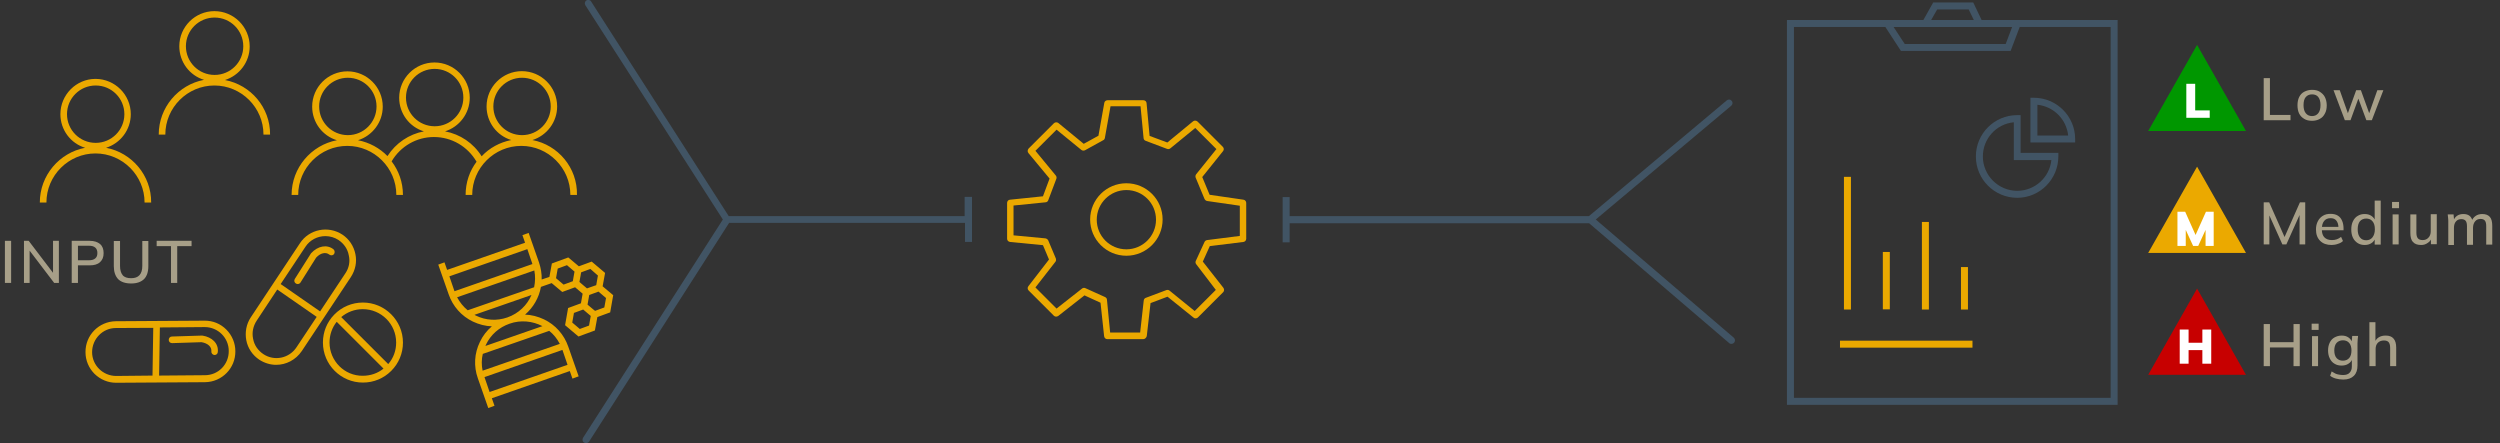 <svg xmlns="http://www.w3.org/2000/svg" xmlns:xlink="http://www.w3.org/1999/xlink" x="0px" y="0px" viewBox="0 0 1324.6 234.9" style="enable-background:new 0 0 1324.6 234.9;" xml:space="preserve"><rect x="0" y="0" width="1324.6" height="234.9" fill="#333333" stroke="none"/><style type="text/css">	.st0{fill:#EBA900;}	.st1{fill:#415464;}	.st2{fill:#A79F88;}	.st3{fill:none;stroke:#415464;stroke-width:3.682;stroke-miterlimit:10;}	.st4{fill:#FFFFFF;}	.st5{fill:#C70000;}	.st6{fill:#009700;}</style><g id="Layer_1"></g><g id="Tiles__x26__Text">	<g>		<g>			<path class="st0" d="M324.9,156.4l-5.6-4.7l1.3-7.1l-7.1-6l-6.8,2.5l-5.6-4.7l-8.7,3.2l-1.3,7.1l-4.1,1.4c0.1-3-0.4-6-1.4-9    l-5.5-15.7l-3.3,1.2l1.4,4L236.9,143l-1.4-4l-3.3,1.2l5.5,15.7c2.2,6.4,6.8,11.6,12.9,14.5c3.2,1.5,6.6,2.4,10,2.5    c-2.6,2.2-4.8,5-6.3,8.2c-3,6.1-3.4,13-1.1,19.4l5.5,15.7l3.3-1.2l-1.4-4l41.3-14.4l1.4,4l3.3-1.2l-5.5-15.7    c-2.2-6.4-6.8-11.6-12.9-14.5c-3.2-1.5-6.6-2.4-10-2.5c4.4-3.8,7.4-9,8.4-14.7l5.7-2l5.6,4.7l6.8-2.5l4,3.4l-0.9,5.1l-6.8,2.5    l-1.6,9.1l7.1,6l8.7-3.2l1.3-7.1l6.8-2.5L324.9,156.4z M279.4,132l2.7,7.9l-41.3,14.4l-2.7-7.9L279.4,132z M242.2,157.5    l40.9-14.2c0.6,3,0.5,6-0.1,8.9l-35.2,12.2C245.5,162.5,243.6,160.2,242.2,157.5z M259.4,207.7l-2.7-7.9l41.3-14.4l2.7,7.9    L259.4,207.7z M296.6,182.2l-40.9,14.2c-0.6-2.9-0.6-6,0.1-8.9l35.2-12.2C293.3,177.1,295.2,179.5,296.6,182.2z M287.4,172.8    l-30.2,10.5c0.1-0.2,0.2-0.5,0.3-0.7c2.5-5.3,7-9.2,12.5-11.1C275.9,169.4,282.2,170.1,287.4,172.8z M268.8,168.2    c-5.5,1.9-11.4,1.6-16.7-1c-0.2-0.1-0.4-0.2-0.7-0.4l30.2-10.5C279.3,161.7,274.8,166.1,268.8,168.2z M316.8,146l-0.9,5.1    l-0.9,0.3l-4,1.4l-4-3.4l0.6-3.3l0.3-1.8l4.9-1.8L316.8,146z M294.6,147.4l0.9-5.1l4.9-1.8l4,3.4l-0.3,1.7l-0.6,3.4l-4.9,1.8    L294.6,147.4z M307.2,174.3l-4-3.4l0.9-5.1l4.9-1.8l4,3.4l-0.9,5.1L307.2,174.3z M320.2,162.9l-4.9,1.8l-0.9-0.7l-3.1-2.6    l0.9-5.1l4.9-1.8l4,3.4L320.2,162.9z"></path>			<path class="st0" d="M282.1,74.2c7.6-2.4,13.1-9.5,13.1-17.8c0-10.3-8.4-18.7-18.7-18.7c-10.3,0-18.7,8.4-18.7,18.7    c0,8.4,5.5,15.5,13.1,17.8c-6.1,1.2-11.6,4.2-15.7,8.6c-4.4-7-11.4-11.7-19.4-13.2c7.6-2.4,13.1-9.5,13.1-17.8    c0-10.3-8.4-18.7-18.7-18.7s-18.7,8.4-18.7,18.7c0,8.4,5.5,15.5,13.1,17.8c-7.9,1.5-14.9,6.2-19.3,13.1    c-4.1-4.2-9.5-7.2-15.6-8.4c7.6-2.4,13.1-9.5,13.1-17.8c0-10.3-8.4-18.7-18.7-18.7c-10.3,0-18.7,8.4-18.7,18.7    c0,8.4,5.5,15.5,13.1,17.8c-13.6,2.6-24,14.6-24,29h3.5c0-14.3,11.7-26,26-26c14.3,0,26,11.7,26,26h3.5c0-6.7-2.2-12.8-6-17.8    c4.7-8,13.2-12.9,22.4-12.9c9.4,0,17.9,5,22.6,13.1c-3.7,4.9-5.8,11-5.8,17.6h3.5c0-14.3,11.7-26,26-26c14.3,0,26,11.7,26,26h3.5    C306,88.9,295.7,76.8,282.1,74.2z M169.1,56.4c0-8.4,6.8-15.2,15.2-15.2c8.4,0,15.2,6.8,15.2,15.2s-6.8,15.2-15.2,15.2    C175.9,71.6,169.1,64.8,169.1,56.4z M215.1,51.7c0-8.4,6.8-15.2,15.2-15.2s15.2,6.8,15.2,15.2s-6.8,15.2-15.2,15.2    S215.1,60.1,215.1,51.7z M261.4,56.4c0-8.4,6.8-15.2,15.2-15.2c8.4,0,15.2,6.8,15.2,15.2s-6.8,15.2-15.2,15.2    C268.2,71.6,261.4,64.8,261.4,56.4z"></path>			<path class="st0" d="M56.2,78.3c7.6-2.4,13.1-9.5,13.1-17.8c0-10.3-8.4-18.7-18.7-18.7C40.4,41.8,32,50.2,32,60.5    c0,8.4,5.5,15.5,13.1,17.8c-13.6,2.6-24,14.6-24,29h3.5c0-14.3,11.7-26,26-26c14.3,0,26,11.7,26,26h3.5    C80.2,93,69.9,80.9,56.2,78.3z M35.5,60.5c0-8.4,6.8-15.2,15.2-15.2s15.2,6.8,15.2,15.2s-6.8,15.2-15.2,15.2S35.5,68.9,35.5,60.5    z"></path>			<path class="st0" d="M119.2,42.4c7.6-2.4,13.1-9.5,13.1-17.8c0-10.3-8.4-18.7-18.7-18.7C103.4,5.9,95,14.2,95,24.5    c0,8.4,5.5,15.5,13.1,17.8c-13.6,2.6-24,14.6-24,29h3.5c0-14.3,11.7-26,26-26s26,11.7,26,26h3.5C143.2,57,132.9,45,119.2,42.4z     M98.5,24.5c0-8.4,6.8-15.2,15.2-15.2s15.2,6.8,15.2,15.2s-6.8,15.2-15.2,15.2S98.5,32.9,98.5,24.5z"></path>			<path class="st1" d="M511.1,104.4v10.1h-125L313.2,0.8c-0.5-0.9-1.7-1.1-2.5-0.6s-1.1,1.7-0.6,2.5L383,116.3L308.9,232    c-0.5,0.9-0.3,2,0.6,2.5c0.3,0.2,0.7,0.3,1,0.3c0.6,0,1.2-0.3,1.6-0.8l74.2-115.9h125v10.1h3.7v-23.9H511.1z"></path>			<path class="st1" d="M918.6,178.9l-73.1-62.6L917.3,56c0.8-0.7,0.9-1.8,0.2-2.6c-0.7-0.8-1.8-0.9-2.6-0.2l-73,61.3H683.3v-10.1    h-3.7v12c0,0,0,0,0,0c0,0,0,0,0,0v12h3.7v-10.1H842l74.2,63.5c0.3,0.3,0.8,0.4,1.2,0.4c0.5,0,1-0.2,1.4-0.6    C919.5,180.7,919.4,179.6,918.6,178.9z"></path>			<g>				<g>					<path class="st0" d="M605.7,179.7h-19c-0.9,0-1.6-0.7-1.7-1.6l-1.9-17.7l-8.5-3.9l-13.9,10.9c-0.7,0.5-1.7,0.5-2.3-0.1      l-13.4-13.4c-0.6-0.6-0.7-1.6-0.1-2.3l10.9-14.1l-3.2-7.6l-17.4-1.7c-0.9-0.1-1.6-0.8-1.6-1.7v-19c0-0.9,0.7-1.7,1.6-1.7      l17.4-1.8l3.5-9.4l-11.2-13.5c-0.6-0.7-0.5-1.7,0.1-2.4l13.4-13.4c0.6-0.6,1.7-0.7,2.4-0.1l13.4,11l7.8-4.3l3.1-17.4      c0.1-0.8,0.9-1.4,1.7-1.4h19c0.9,0,1.7,0.7,1.7,1.6l1.6,17.3l9.4,3.5l13.6-11.2c0.7-0.6,1.7-0.5,2.4,0.1l13.4,13.4      c0.6,0.6,0.7,1.6,0.1,2.3L637,93.8l3.9,9.4l17.9,2.6c0.9,0.1,1.5,0.9,1.5,1.7v19c0,0.9-0.7,1.6-1.5,1.7l-17.8,2.2l-3.7,8.2      l10.9,13.9c0.5,0.7,0.5,1.7-0.1,2.3l-13.4,13.4c-0.6,0.6-1.7,0.7-2.3,0.1l-13.8-11.1l-9,3.4l-2,17.5      C607.3,179.1,606.5,179.7,605.7,179.7z M588.2,176.2h15.9l1.9-17c0.1-0.7,0.5-1.2,1.1-1.4l10.9-4.1c0.6-0.2,1.2-0.1,1.7,0.3      l13.3,10.8l11.2-11.2L633.8,140c-0.4-0.5-0.5-1.2-0.2-1.8l4.6-10c0.3-0.6,0.8-0.9,1.4-1l17.3-2.2V109l-17.3-2.5      c-0.6-0.1-1.1-0.5-1.4-1.1l-4.7-11.3c-0.2-0.6-0.1-1.3,0.3-1.8l10.7-13.3l-11.2-11.2l-13.2,10.8c-0.5,0.4-1.1,0.5-1.7,0.3      l-11.4-4.3c-0.6-0.2-1.1-0.8-1.1-1.5l-1.6-16.8h-15.9l-3,16.8c-0.1,0.5-0.4,1-0.9,1.2l-9.6,5.3c-0.6,0.3-1.4,0.3-2-0.2      l-13.1-10.7l-11.2,11.2l10.8,13.1c0.4,0.5,0.5,1.1,0.3,1.7l-4.3,11.4c-0.2,0.6-0.8,1.1-1.5,1.1l-16.9,1.7v15.8l16.9,1.6      c0.6,0.1,1.2,0.5,1.5,1.1l4,9.5c0.2,0.6,0.2,1.3-0.2,1.8l-10.6,13.6l11.2,11.2l13.5-10.6c0.5-0.4,1.2-0.5,1.8-0.2l10.4,4.7      c0.6,0.3,1,0.8,1,1.4L588.2,176.2z M583.4,72.9L583.4,72.9L583.4,72.9z"></path>				</g>				<path class="st0" d="M596.8,135.5c-10.6,0-19.2-8.6-19.2-19.2c0-10.6,8.6-19.2,19.2-19.2s19.2,8.6,19.2,19.2     C616,126.9,607.4,135.5,596.8,135.5z M596.8,100.7c-8.6,0-15.7,7-15.7,15.7s7,15.7,15.7,15.7c8.6,0,15.7-7,15.7-15.7     S605.5,100.7,596.8,100.7z"></path>			</g>			<g>				<g>					<path class="st2" d="M2.6,149.9v-22.3h3.3v22.3H2.6z"></path>					<path class="st2" d="M12.7,149.9v-22.3h2.5l13.7,18h-0.8v-18h3.1v22.3h-2.5l-13.7-18h0.7v18H12.7z"></path>					<path class="st2" d="M38,149.9v-22.3h9.5c2.4,0,4.2,0.6,5.5,1.7c1.3,1.1,1.9,2.7,1.9,4.8s-0.6,3.6-1.9,4.8      c-1.3,1.2-3.1,1.7-5.5,1.7h-6.2v9.3H38z M41.3,137.9h5.8c1.5,0,2.6-0.3,3.4-1s1.1-1.6,1.1-2.9c0-1.2-0.4-2.2-1.1-2.8      c-0.8-0.7-1.9-1-3.4-1h-5.8V137.9z"></path>					<path class="st2" d="M69.5,150.2c-3.1,0-5.4-0.8-6.9-2.3c-1.5-1.6-2.3-3.9-2.3-6.9v-13.3h3.3v13.2c0,2.2,0.5,3.8,1.4,4.9      c0.9,1.1,2.4,1.6,4.5,1.6c1.9,0,3.4-0.5,4.4-1.6c1-1.1,1.5-2.7,1.5-4.9v-13.2h3.2v13.3c0,3.1-0.8,5.4-2.3,6.9      C74.7,149.4,72.5,150.2,69.5,150.2z"></path>					<path class="st2" d="M90.6,149.9v-19.5H83v-2.8h18.5v2.8h-7.6v19.5H90.6z"></path>				</g>			</g>			<g>				<path class="st0" d="M188.3,134.6c-0.9-4.3-3.3-7.9-6.9-10.3c-7.5-4.9-17.6-2.9-22.5,4.6l-26,39.2c-2.4,3.6-3.2,8-2.4,12.2     s3.3,7.9,6.9,10.3c2.8,1.8,5.9,2.7,8.9,2.7c5.3,0,10.4-2.6,13.6-7.3l26-39.2C188.3,143.1,189.2,138.8,188.3,134.6z M157.1,184     c-3.9,5.9-11.8,7.5-17.6,3.6c-2.8-1.9-4.8-4.7-5.4-8.1c-0.7-3.3,0-6.7,1.9-9.6l10.9-16.5l20.9,14.5L157.1,184z M183,144.8     L169.6,165l-20.9-14.5l13.1-19.7c2.4-3.7,6.5-5.7,10.6-5.7c2.4,0,4.9,0.7,7,2.1c2.8,1.9,4.8,4.7,5.4,8.1     C185.6,138.6,184.9,142,183,144.8z"></path>				<path class="st0" d="M176.7,132.1c-3.4-2.7-8.2-1.9-11.9,2.1l-8.6,13.6c-0.5,0.8-0.3,1.9,0.6,2.4c0.3,0.2,0.6,0.3,0.9,0.3     c0.6,0,1.2-0.3,1.5-0.8l8.3-13.2c2.3-2.5,5.1-3.1,7-1.6c0.8,0.6,1.9,0.5,2.5-0.3C177.5,133.8,177.4,132.7,176.7,132.1z"></path>				<path class="st0" d="M192.3,160.3c-5.8,0-11.2,2.3-15.2,6.4c-3.9,4-6,9.2-6,14.8c0,11.7,9.5,21.2,21.2,21.2c5.7,0,11-2.2,15-6.2     c4-4,6.2-9.3,6.2-15C213.5,169.8,203.9,160.3,192.3,160.3z M174.6,181.5c0-4,1.3-7.9,3.8-11l24.8,24.8c-3.1,2.5-6.9,3.8-11,3.8     C182.5,199.2,174.6,191.2,174.6,181.5z M205.7,192.9L180.8,168c3.2-2.7,7.2-4.2,11.4-4.2c9.8,0,17.7,7.9,17.7,17.7     C209.9,185.7,208.5,189.7,205.7,192.9z"></path>				<path class="st0" d="M108.5,169.9c0,0-0.1,0-0.1,0l-47,0.3c-9,0.1-16.2,7.4-16.1,16.4c0,4.3,1.7,8.4,4.8,11.5     c3.1,3,7.1,4.7,11.4,4.7c0,0,0.1,0,0.1,0l47-0.3c9-0.1,16.2-7.4,16.1-16.4c0-4.3-1.7-8.4-4.8-11.5     C116.8,171.5,112.8,169.9,108.5,169.9z M61.6,199.2C61.5,199.2,61.5,199.2,61.6,199.2c-7.1,0-12.8-5.7-12.8-12.6     c0-7,5.6-12.8,12.6-12.8l19.8-0.1L80.8,199L61.6,199.2z M108.6,198.8L84.3,199l0.4-25.5l23.7-0.2c0,0,0.1,0,0.1,0     c7,0,12.7,5.7,12.7,12.6C121.3,193.1,115.6,198.8,108.6,198.8z"></path>				<path class="st0" d="M107.2,177.8l-0.2,0l-15.9,0.5c-1,0-1.7,0.8-1.7,1.8c0,1,0.8,1.7,1.8,1.7l15.6-0.5c3.4,0.6,5.4,2.5,5.2,4.9     c-0.1,1,0.7,1.8,1.6,1.9c0,0,0.1,0,0.1,0c0.9,0,1.7-0.7,1.7-1.6C115.9,182.1,112.5,178.6,107.2,177.8z"></path>			</g>			<g>				<path class="st3" d="M998.5,12.5"></path>				<path class="st1" d="M1122,214.5H946.8V10.6H1122V214.5z M950.5,210.8h167.8V14.3H950.5V210.8z"></path>				<g>					<path class="st1" d="M1065.3,27h-58.1l-10.6-16.3h74.9L1065.3,27z M1009.2,23.3h53.5l3.4-9h-62.8L1009.2,23.3z"></path>					<path class="st1" d="M1051.7,14.3h-34.7l7.3-13h21.2L1051.7,14.3z M1023.2,10.6h22.6l-2.7-5.6h-16.7L1023.2,10.6z"></path>				</g>				<g>					<rect x="977" y="93.7" class="st0" width="3.7" height="70.3"></rect>					<rect x="997.6" y="133.5" class="st0" width="3.7" height="30.4"></rect>					<rect x="1018.3" y="117.6" class="st0" width="3.7" height="46.4"></rect>					<rect x="1039" y="141.5" class="st0" width="3.7" height="22.5"></rect>				</g>				<rect x="974.9" y="180.5" class="st0" width="70.2" height="3.7"></rect>			</g>			<g>				<g>					<g>						<g>							<polygon class="st0" points="1138.2,134 1164.1,88.3 1190,134        "></polygon>						</g>					</g>				</g>				<g>					<path class="st4" d="M1153.7,130.3v-18.1h4.1l5.9,13.2h-0.8l5.9-13.2h4.1v18.1h-4.3v-11.1h1.2l-5.1,11.1h-2.7l-5.1-11.1h1.2      v11.1H1153.7z"></path>				</g>			</g>			<g>				<g>					<g>						<g>							<polygon class="st5" points="1138.2,198.6 1164.1,152.9 1190,198.6        "></polygon>						</g>					</g>				</g>				<g>					<path class="st4" d="M1154.9,192.7v-18.1h4.7v7h7.3v-7h4.7v18.1h-4.7v-7.2h-7.3v7.2H1154.9z"></path>				</g>			</g>			<g>				<g>					<g>						<g>							<polygon class="st6" points="1138.2,69.4 1164.1,23.8 1190,69.4        "></polygon>						</g>					</g>				</g>				<g>					<path class="st4" d="M1158.4,62.4V44.4h4.7v14.1h7.7v3.9H1158.4z"></path>				</g>			</g>			<g>				<path class="st1" d="M1068.8,104.8c-12.1,0-21.9-9.8-21.9-21.9s9.8-21.9,21.9-21.9h1.8v20h20v1.8     C1090.6,95,1080.8,104.8,1068.8,104.8z M1066.9,64.8c-9.2,0.9-16.3,8.7-16.3,18.1c0,10,8.2,18.2,18.2,18.2     c9.4,0,17.2-7.2,18.1-16.3h-19.9V64.8z"></path>				<path class="st1" d="M1099.5,75.5h-23.7V51.8h1.8c12.1,0,21.9,9.8,21.9,21.9V75.5z M1079.5,71.8h16.3     c-0.9-8.6-7.7-15.4-16.3-16.3V71.8z"></path>			</g>		</g>		<g>			<g>				<path class="st2" d="M1199.4,63.7V41.4h3.3v19.5h10.9v2.8H1199.4z"></path>				<path class="st2" d="M1225,64c-1.6,0-3-0.3-4.1-1c-1.2-0.7-2.1-1.6-2.7-2.8c-0.6-1.2-0.9-2.7-0.9-4.4s0.3-3.2,0.9-4.4     c0.6-1.2,1.5-2.2,2.7-2.8s2.5-1,4.1-1s3,0.3,4.1,1s2.1,1.6,2.7,2.8c0.6,1.2,1,2.7,1,4.4s-0.3,3.2-1,4.4     c-0.6,1.2-1.5,2.2-2.7,2.8C1227.9,63.7,1226.5,64,1225,64z M1225,61.5c1.4,0,2.5-0.5,3.3-1.5c0.8-1,1.2-2.4,1.2-4.3     s-0.4-3.3-1.2-4.3s-1.9-1.4-3.3-1.4c-1.4,0-2.5,0.5-3.3,1.4s-1.2,2.4-1.2,4.3s0.4,3.3,1.2,4.3C1222.5,61,1223.6,61.5,1225,61.5z     "></path>				<path class="st2" d="M1242.4,63.7l-6-15.9h3.3l4.7,13.3h-0.8l4.8-13.3h2.5l4.8,13.3h-0.8l4.7-13.3h3.2l-6.1,15.9h-2.9l-5-13.5     h1.5l-4.9,13.5H1242.4z"></path>			</g>		</g>		<g>			<g>				<path class="st2" d="M1199.4,129.5v-22.3h2.9l8.6,19.4h-0.9l8.6-19.4h2.8v22.3h-3v-17.8h1l-8,17.8h-2.1l-8-17.8h1.1v17.8H1199.4     z"></path>				<path class="st2" d="M1235.4,129.8c-2.6,0-4.6-0.7-6.1-2.2c-1.5-1.5-2.2-3.5-2.2-6c0-1.7,0.3-3.1,1-4.4c0.6-1.2,1.5-2.2,2.7-2.9     c1.1-0.7,2.5-1,4-1c1.5,0,2.8,0.3,3.8,0.9c1,0.6,1.8,1.5,2.3,2.7c0.5,1.1,0.8,2.5,0.8,4.1v1h-12v-1.8h9.8l-0.5,0.4     c0-1.6-0.4-2.8-1.1-3.7c-0.7-0.9-1.7-1.3-3.1-1.3c-1.5,0-2.6,0.5-3.4,1.5c-0.8,1-1.2,2.4-1.2,4.2v0.3c0,1.9,0.5,3.3,1.4,4.2     c0.9,0.9,2.2,1.4,3.9,1.4c0.9,0,1.8-0.1,2.6-0.4s1.6-0.7,2.3-1.3l1,2.2c-0.7,0.7-1.6,1.2-2.7,1.5     C1237.7,129.6,1236.5,129.8,1235.4,129.8z"></path>				<path class="st2" d="M1252.9,129.8c-1.4,0-2.6-0.3-3.7-1c-1.1-0.7-1.9-1.6-2.5-2.8s-0.9-2.7-0.9-4.4c0-1.7,0.3-3.2,0.9-4.4     c0.6-1.2,1.4-2.2,2.5-2.8c1.1-0.7,2.3-1,3.7-1c1.4,0,2.6,0.3,3.6,1c1,0.7,1.7,1.6,2.1,2.8h-0.4v-10.9h3.2v23.3h-3.2v-3.6h0.4     c-0.4,1.2-1.1,2.2-2.1,2.8C1255.5,129.5,1254.3,129.8,1252.9,129.8z M1253.7,127.3c1.4,0,2.5-0.5,3.3-1.5c0.8-1,1.3-2.4,1.3-4.3     s-0.4-3.3-1.3-4.3c-0.8-1-2-1.4-3.3-1.4c-1.4,0-2.5,0.5-3.3,1.4c-0.8,1-1.2,2.4-1.2,4.3s0.4,3.3,1.2,4.3     C1251.2,126.8,1252.3,127.3,1253.7,127.3z"></path>				<path class="st2" d="M1267.4,110.3v-3.3h3.7v3.3H1267.4z M1267.7,129.5v-15.9h3.2v15.9H1267.7z"></path>				<path class="st2" d="M1282.8,129.8c-1.9,0-3.4-0.5-4.3-1.6c-1-1-1.4-2.7-1.4-4.8v-9.8h3.2v9.8c0,1.3,0.3,2.3,0.8,2.9     c0.5,0.6,1.4,0.9,2.5,0.9c1.3,0,2.3-0.4,3.1-1.3c0.8-0.8,1.2-2,1.2-3.4v-9h3.2v15.9h-3.1v-3.4h0.4c-0.4,1.2-1.1,2.1-2.1,2.7     C1285.2,129.5,1284.1,129.8,1282.8,129.8z"></path>				<path class="st2" d="M1297.2,129.5v-12.1c0-0.6,0-1.2-0.1-1.9c-0.1-0.6-0.1-1.3-0.2-1.9h3.1l0.3,3.4h-0.4c0.4-1.2,1.1-2.1,2-2.7     c0.9-0.6,2-0.9,3.3-0.9c1.3,0,2.4,0.3,3.2,0.9c0.8,0.6,1.4,1.6,1.7,2.9h-0.5c0.4-1.2,1.1-2.1,2.1-2.8s2.2-1,3.5-1     c1.8,0,3.1,0.5,4,1.5c0.9,1,1.3,2.6,1.3,4.8v9.9h-3.2v-9.7c0-1.4-0.2-2.4-0.7-3c-0.5-0.6-1.2-0.9-2.3-0.9     c-1.2,0-2.2,0.4-2.9,1.3c-0.7,0.8-1.1,2-1.1,3.4v9h-3.2v-9.7c0-1.4-0.2-2.4-0.7-3c-0.5-0.6-1.2-0.9-2.3-0.9     c-1.2,0-2.2,0.4-2.9,1.3c-0.7,0.8-1,2-1,3.4v9H1297.2z"></path>			</g>		</g>		<g>			<g>				<path class="st2" d="M1199.4,194v-22.3h3.3v9.6h12.5v-9.6h3.3V194h-3.3v-9.9h-12.5v9.9H1199.4z"></path>				<path class="st2" d="M1224.8,174.8v-3.3h3.7v3.3H1224.8z M1225,194v-15.9h3.2V194H1225z"></path>				<path class="st2" d="M1241.6,201.1c-1.4,0-2.7-0.2-3.9-0.5c-1.2-0.3-2.2-0.8-3.1-1.5l0.8-2.3c0.7,0.4,1.3,0.8,1.9,1.1     c0.6,0.3,1.3,0.5,2,0.6c0.7,0.1,1.4,0.2,2.2,0.2c1.5,0,2.7-0.4,3.4-1.2c0.8-0.8,1.2-1.9,1.2-3.3v-4.3h0.3     c-0.3,1.2-1,2.1-2.1,2.8c-1,0.7-2.3,1-3.6,1c-1.5,0-2.7-0.3-3.8-1c-1.1-0.6-1.9-1.6-2.5-2.8c-0.6-1.2-0.9-2.6-0.9-4.2     s0.3-3,0.9-4.2s1.4-2.1,2.5-2.7c1.1-0.6,2.3-1,3.8-1c1.4,0,2.6,0.3,3.6,1s1.7,1.6,2,2.8l-0.3-0.3l0.3-3.3h3.1     c-0.1,0.7-0.1,1.3-0.2,1.9c0,0.6-0.1,1.3-0.1,1.9v11.8c0,2.4-0.6,4.2-1.9,5.5S1244.1,201.1,1241.6,201.1z M1241.4,191.1     c1.4,0,2.5-0.5,3.3-1.4c0.8-0.9,1.2-2.3,1.2-4s-0.4-3.1-1.2-4c-0.8-0.9-1.9-1.4-3.3-1.4c-1.4,0-2.6,0.5-3.4,1.4     c-0.8,0.9-1.2,2.3-1.2,4s0.4,3.1,1.2,4C1238.9,190.7,1240,191.1,1241.4,191.1z"></path>				<path class="st2" d="M1255.4,194v-23.3h3.2v10.7h-0.4c0.5-1.2,1.2-2.1,2.2-2.7c1-0.6,2.2-0.9,3.6-0.9c1.9,0,3.3,0.5,4.2,1.6     c0.9,1,1.4,2.6,1.4,4.7v9.9h-3.2v-9.7c0-1.4-0.3-2.4-0.8-3c-0.5-0.6-1.4-0.9-2.5-0.9c-1.3,0-2.4,0.4-3.2,1.2s-1.2,1.9-1.2,3.3     v9.1H1255.4z"></path>			</g>		</g>	</g></g></svg>